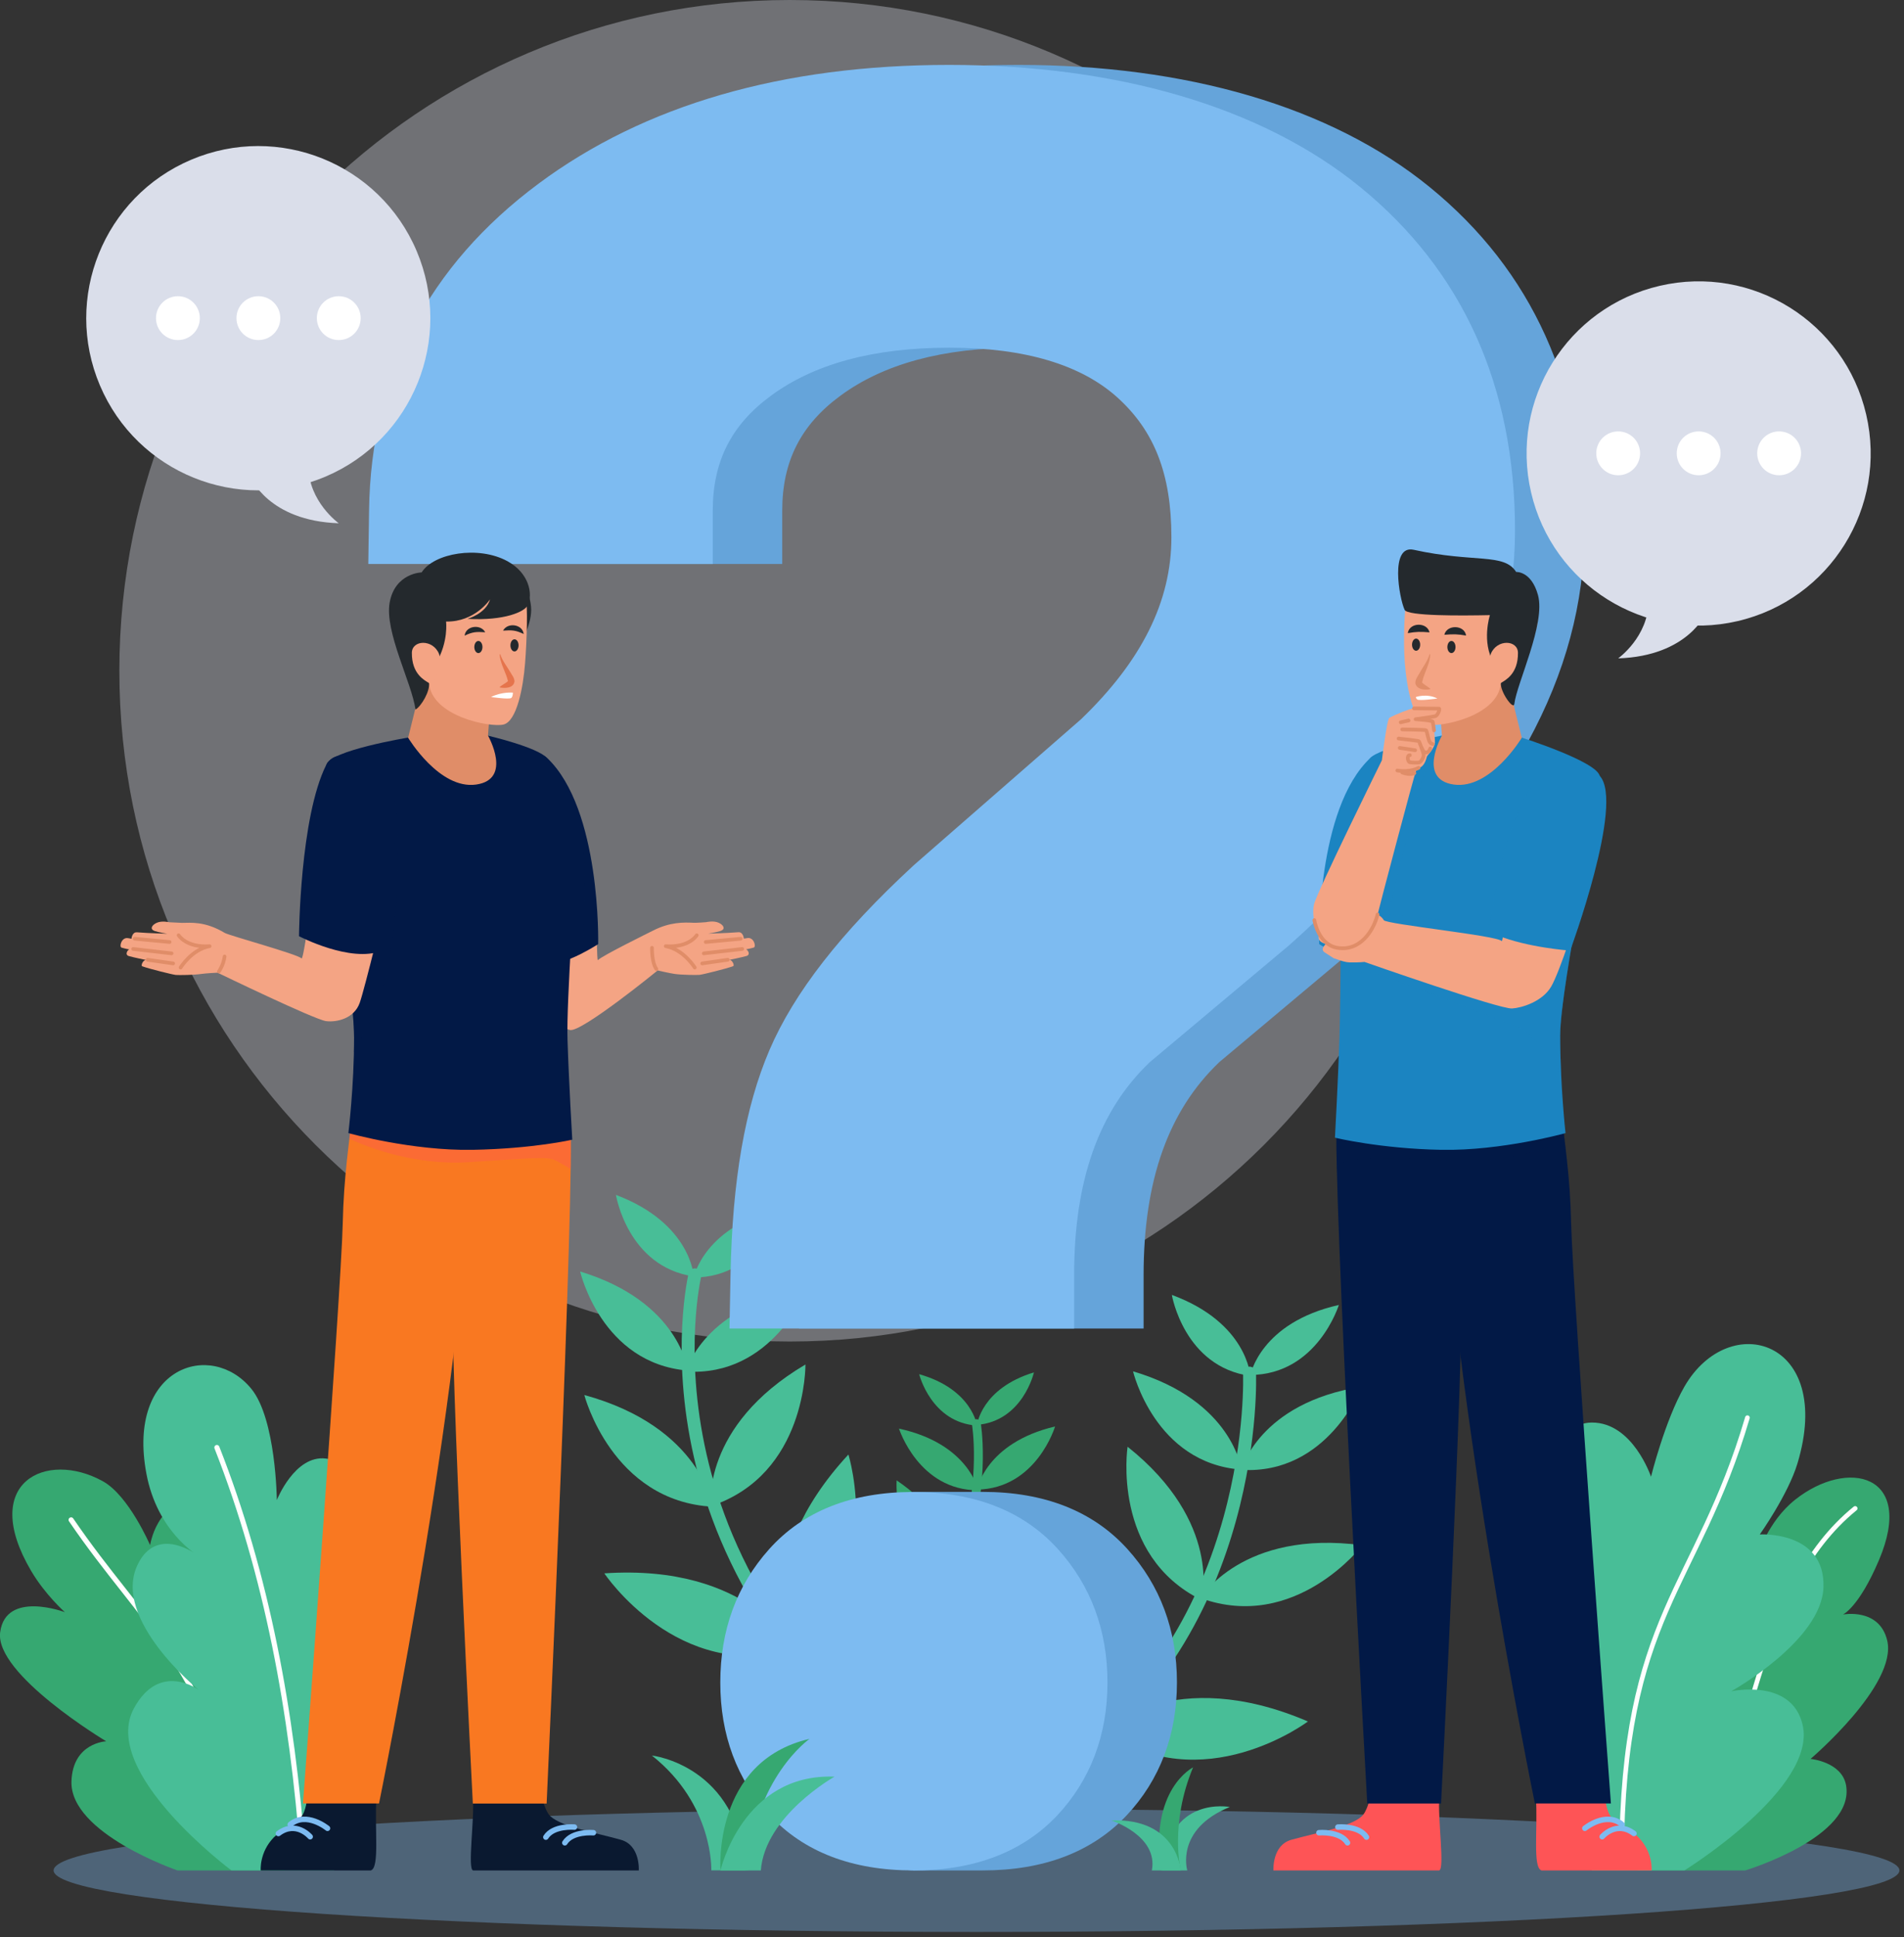 <svg width="295" height="300" viewBox="0 0 295 300" fill="none" xmlns="http://www.w3.org/2000/svg">
<rect x="0" y="0" width="295" height="300" fill="#333333" stroke="none"/>
<g style="mix-blend-mode:multiply" opacity="0.36">
<path d="M122.365 207.744C179.731 207.744 226.236 161.239 226.236 103.872C226.236 46.505 179.731 0 122.365 0C64.998 0 18.493 46.505 18.493 103.872C18.493 161.239 64.998 207.744 122.365 207.744Z" fill="#DADEEA"/>
</g>
<g style="mix-blend-mode:multiply" opacity="0.36">
<path d="M151.299 299.175C230.271 299.175 294.29 294.909 294.29 289.646C294.29 284.384 230.271 280.118 151.299 280.118C72.327 280.118 8.307 284.384 8.307 289.646C8.307 294.909 72.327 299.175 151.299 299.175Z" fill="#7DBBF1"/>
</g>
<path d="M107.495 197.666C107.495 197.666 107.092 189.426 95.43 185.037C95.43 185.037 97.228 196.163 107.495 197.666Z" fill="#48BE97"/>
<path d="M106.569 212.24C106.569 212.24 105.361 201.598 89.888 196.901C89.888 196.901 93.162 211.153 106.569 212.24Z" fill="#48BE97"/>
<path d="M110.434 233.323C110.434 233.323 108.676 220.99 90.532 216.025C90.532 216.025 94.799 232.505 110.434 233.323Z" fill="#48BE97"/>
<path d="M123.102 255.439C123.102 255.439 116.231 242.113 93.632 243.643C93.632 243.643 105.012 260.686 123.102 255.439Z" fill="#48BE97"/>
<path d="M107.481 197.827C107.481 197.827 109.078 189.735 121.25 187.077C121.25 187.077 117.842 197.827 107.481 197.827Z" fill="#48BE97"/>
<path d="M106.273 212.388C106.273 212.388 109.025 202.041 125.008 199.638C125.008 199.638 119.694 213.273 106.273 212.388Z" fill="#48BE97"/>
<path d="M110.139 233.229C110.139 233.229 108.595 220.869 124.793 211.301C124.793 211.301 125.008 228.317 110.139 233.229Z" fill="#48BE97"/>
<path d="M122.109 255.573C122.109 255.573 116.057 241.858 131.45 225.244C131.45 225.244 137.569 244.797 122.109 255.573Z" fill="#48BE97"/>
<path d="M107.669 197.424C107.669 197.424 96.262 244.945 148.494 278.911" stroke="#48BE97" stroke-width="2.01" stroke-miterlimit="10" stroke-linecap="round"/>
<path d="M193.734 212.924C193.734 212.924 195.278 204.818 207.436 202.081C207.436 202.081 204.108 212.857 193.734 212.924Z" fill="#48BE97"/>
<path d="M192.338 227.619C192.338 227.619 195.009 217.245 210.979 214.736C210.979 214.736 205.759 228.398 192.338 227.619Z" fill="#48BE97"/>
<path d="M186.018 247.481C186.018 247.481 192.432 236.798 211.086 239.295C211.086 239.295 200.739 252.809 186.018 247.481Z" fill="#48BE97"/>
<path d="M170.933 267.973C170.933 267.973 181.83 257.667 202.645 266.578C202.645 266.578 186.286 278.911 170.933 267.973Z" fill="#48BE97"/>
<path d="M193.721 213.072C193.721 213.072 193.264 204.832 181.562 200.524C181.562 200.524 183.441 211.636 193.721 213.072Z" fill="#48BE97"/>
<path d="M192.338 227.579C192.338 227.579 191.05 216.95 175.55 212.36C175.55 212.36 178.918 226.599 192.338 227.579Z" fill="#48BE97"/>
<path d="M186.179 247.776C186.179 247.776 189.426 235.752 174.704 224.036C174.704 224.036 172.141 240.865 186.179 247.776Z" fill="#48BE97"/>
<path d="M171.242 268.242C171.242 268.242 179.133 255.493 166.196 236.906C166.196 236.906 157.433 255.426 171.242 268.242Z" fill="#48BE97"/>
<path d="M193.6 212.642C193.6 212.642 195.277 252.567 164.008 273.61" stroke="#48BE97" stroke-width="2.01" stroke-miterlimit="10" stroke-linecap="round"/>
<path d="M44.072 289.647C47.601 281.998 53.882 259.559 44.206 254.862C38.14 251.923 36.355 256.956 36.355 256.956C36.355 256.956 40.744 232.41 30.343 232.357C24.277 232.33 23.257 239.281 23.257 239.281C23.257 239.281 19.969 231.605 15.93 229.377C7.167 224.533 -3.261 229.538 4.818 243.254C7.005 246.971 10.052 249.655 10.052 249.655C10.052 249.655 0.913 246.22 0.027 252.742C-0.872 259.277 16.453 269.651 16.453 269.651C16.453 269.651 11.273 269.853 11.072 275.838C10.79 283.93 27.498 289.647 27.498 289.647H44.085H44.072Z" fill="#36A871"/>
<path d="M11.018 235.362C22.372 252.017 31.712 256.955 39.294 287.969" stroke="white" stroke-width="0.79" stroke-miterlimit="10" stroke-linecap="round"/>
<path d="M51.775 289.647C51.399 278.28 68.188 254.661 58.015 248.93C51.641 245.334 49.843 251.829 49.843 251.829C49.843 251.829 64.202 227.498 50.46 225.861C45.669 225.297 42.891 232.289 42.891 232.289C42.891 232.289 42.77 219.755 38.945 215.071C32.691 207.422 19.593 211.689 22.68 228.196C24.371 237.241 30.598 240.824 30.598 240.824C30.598 240.824 24.304 236.02 21.311 242.327C17.285 250.769 30.773 261.679 30.773 261.679C30.773 261.679 24.747 257.21 20.761 264.524C15.38 274.402 35.845 289.633 35.845 289.633H51.775V289.647Z" fill="#48BE97"/>
<path d="M33.604 224.156C41.294 243.683 45.293 265.088 46.957 287.728" stroke="white" stroke-width="0.79" stroke-miterlimit="10" stroke-linecap="round"/>
<path d="M253.669 289.647C256.165 280.414 244.127 262.229 253.481 257.573C259.345 254.66 262.499 257.64 262.499 257.64C262.499 257.64 255.588 239.308 267.049 237.979C271.048 237.523 272.256 241.079 272.256 241.079C272.256 241.079 273.839 235.644 278.12 232.249C286.239 225.794 296.814 228.182 291.124 241.589C287.997 248.943 285.542 250.017 285.542 250.017C285.542 250.017 291.178 248.93 292.399 254.043C294.023 260.901 280.522 272.375 280.522 272.375C280.522 272.375 285.38 272.831 286.025 276.468C287.434 284.507 270.404 289.647 270.404 289.647H253.682H253.669Z" fill="#36A871"/>
<path d="M287.434 233.591C271.88 246.219 271.303 271.906 263.438 286.748" stroke="white" stroke-width="0.72" stroke-miterlimit="10" stroke-linecap="round"/>
<path d="M246.65 289.647C241.027 280.387 228.774 253.224 237.752 247.534C243.375 243.978 246.515 250.071 246.515 250.071C246.515 250.071 235.726 220.358 246.623 220.291C252.984 220.251 255.802 228.679 255.802 228.679C255.802 228.679 257.963 219.956 260.982 214.722C267.934 202.671 284.253 207.475 278.496 226.612C277.033 231.457 272.658 237.617 272.658 237.617C272.658 237.617 282.79 237.013 282.522 245.776C282.267 254.097 268.229 261.907 268.229 261.907C268.229 261.907 277.57 259.827 279.287 267.074C281.609 276.871 260.996 289.633 260.996 289.633H246.65V289.647Z" fill="#48BE97"/>
<path d="M270.739 219.54C262.902 246.112 251.401 250.084 251.24 287.62" stroke="white" stroke-width="0.72" stroke-miterlimit="10" stroke-linecap="round"/>
<path d="M151.379 220.654C151.379 220.654 152.01 215.017 160.196 212.521C160.196 212.521 158.478 220.063 151.379 220.654Z" fill="#36A871"/>
<path d="M151.365 230.679C151.365 230.679 152.667 223.445 163.47 220.896C163.47 220.896 160.598 230.518 151.365 230.679Z" fill="#36A871"/>
<path d="M147.796 244.958C147.796 244.958 149.541 236.584 162.196 233.98C162.196 233.98 158.545 245.079 147.796 244.958Z" fill="#36A871"/>
<path d="M138.146 259.545C138.146 259.545 143.434 250.715 158.854 252.755C158.854 252.755 150.319 263.934 138.146 259.545Z" fill="#36A871"/>
<path d="M151.379 220.761C151.379 220.761 150.641 215.138 142.414 212.803C142.414 212.803 144.279 220.318 151.379 220.761Z" fill="#36A871"/>
<path d="M151.567 230.786C151.567 230.786 150.131 223.579 139.288 221.231C139.288 221.231 142.334 230.8 151.567 230.786Z" fill="#36A871"/>
<path d="M148.01 244.904C148.01 244.904 149.607 236.503 138.925 229.243C138.925 229.243 138.039 240.892 148.01 244.904Z" fill="#36A871"/>
<path d="M138.831 259.68C138.831 259.68 143.582 250.541 133.758 238.489C133.758 238.489 128.712 251.614 138.831 259.68Z" fill="#36A871"/>
<path d="M151.272 220.466C151.272 220.466 157.016 253.533 119.734 274.509" stroke="#36A871" stroke-width="1.38" stroke-miterlimit="10" stroke-linecap="round"/>
<path d="M152.264 289.647H141.501C134.013 289.647 122.364 268.672 122.364 260.539C122.364 252.406 133.973 231.028 141.501 231.028H152.264C161.793 231.028 169.335 233.994 174.649 239.845C179.762 245.482 182.352 252.433 182.352 260.539C182.352 268.645 179.722 275.623 174.555 281.125C169.227 286.775 161.739 289.647 152.251 289.647H152.264ZM123.787 205.718L123.948 197.303C124.23 182.769 126.203 171.429 129.974 162.625C133.785 153.728 141.059 144.401 152.224 134.094L152.399 133.933L178.259 111.374C187.68 102.315 192.256 93.096 192.256 83.205C192.256 73.314 189.559 66.739 184.016 61.666C178.34 56.472 169.523 53.842 157.82 53.842C146.118 53.842 136.872 56.351 130.162 61.317C124.042 65.826 121.197 71.476 121.197 79.085V87.338H67.825L67.946 78.964C68.241 58.163 77.085 41.16 94.209 28.437C110.622 16.238 132.013 10.052 157.807 10.052C183.6 10.052 206.079 16.413 221.499 28.961C237.415 41.925 245.494 59.827 245.494 82.172C245.494 104.516 233.738 125.733 210.548 146.333L210.373 146.481L188.915 164.477C181.024 171.993 177.186 182.783 177.186 197.478V205.731H123.774L123.787 205.718Z" fill="#65A4DA"/>
<path d="M141.501 289.647C131.986 289.647 124.511 286.762 119.251 281.085C114.178 275.583 111.601 268.685 111.601 260.552C111.601 252.419 114.138 245.535 119.157 239.912C124.417 234.02 131.933 231.041 141.501 231.041C151.07 231.041 158.572 234.007 163.886 239.858C168.999 245.495 171.589 252.446 171.589 260.552C171.589 268.658 168.959 275.636 163.792 281.139C158.464 286.788 150.976 289.66 141.488 289.66L141.501 289.647ZM113.024 205.717L113.185 197.303C113.467 182.769 115.439 171.429 119.21 162.625C123.022 153.728 130.295 144.401 141.461 134.094L141.635 133.933L167.496 111.374C176.917 102.315 181.493 93.096 181.493 83.205C181.493 73.314 178.796 66.738 173.253 61.666C167.576 56.472 158.759 53.842 147.057 53.842C135.355 53.842 126.108 56.351 119.398 61.317C113.279 65.826 110.434 71.476 110.434 79.085V87.338H57.062L57.183 78.964C57.478 58.163 66.322 41.16 83.446 28.437C99.859 16.238 121.25 10.052 147.044 10.052C172.837 10.052 195.316 16.413 210.735 28.961C226.652 41.925 234.731 59.827 234.731 82.172C234.731 104.516 222.975 125.733 199.785 146.333L199.61 146.481L178.151 164.477C170.26 171.993 166.422 182.782 166.422 197.477V205.731H113.01L113.024 205.717Z" fill="#7DBBF1"/>
<path d="M73.274 278.226C73.542 281.702 72.401 289.459 73.3 289.647H98.973C98.973 289.647 99.228 285.741 96.182 284.896C92.115 283.769 87.177 282.923 85.325 281.299C84.412 280.494 83.969 278.226 83.969 278.226H73.26H73.274Z" fill="#0A1930"/>
<path d="M91.941 283.809C91.941 283.809 88.68 283.514 87.512 285.366" stroke="#7DBBF1" stroke-width="0.85" stroke-linecap="round" stroke-linejoin="round"/>
<path d="M89.002 282.937C89.002 282.937 85.741 282.641 84.573 284.493" stroke="#7DBBF1" stroke-width="0.85" stroke-linecap="round" stroke-linejoin="round"/>
<path d="M58.324 278.226C58.002 283.218 58.861 289.217 57.452 289.647H40.395C40.395 289.647 40.153 286.855 42.421 284.534C43.347 283.581 45.561 282.494 46.554 281.487C47.467 280.575 47.601 278.239 47.601 278.239H58.31L58.324 278.226Z" fill="#0A1930"/>
<path d="M48.057 284.426C48.057 284.426 45.87 281.863 43.132 283.93" stroke="#7DBBF1" stroke-width="0.85" stroke-linecap="round" stroke-linejoin="round"/>
<path d="M50.741 283.125C50.741 283.125 47.467 280.44 44.971 282.534" stroke="#7DBBF1" stroke-width="0.85" stroke-linecap="round" stroke-linejoin="round"/>
<path d="M91.914 139.395C92.653 143.998 92.411 148.91 92.653 148.668C93.27 148.011 100.57 144.414 101.161 144.119C103.832 142.75 105.965 142.831 107.442 142.898C107.938 142.925 109.401 142.804 109.401 142.804C109.401 142.804 110.555 142.522 111.36 142.898C112.179 143.274 112.407 143.904 111.655 144.159C110.984 144.387 109.71 144.575 109.71 144.575C109.71 144.575 112.326 144.522 114.393 144.361C115.172 144.294 115.252 145.354 115.252 145.354C115.252 145.354 115.574 145.3 115.749 145.273C116.795 145.045 117.211 146.615 116.782 146.736C116.084 146.937 115.601 147.004 115.601 147.004C115.869 147.112 116.326 147.836 115.668 148.038C114.943 148.252 113.011 148.642 113.011 148.642C113.467 148.642 113.843 149.527 113.588 149.621C112.528 150.01 108.904 150.91 108.381 150.963C107.925 151.004 105.549 150.977 104.503 150.816C103.67 150.695 101.899 150.279 101.899 150.279C101.899 150.279 90.062 159.928 88.304 159.499C87.003 159.163 84.493 157.62 84.091 155.298C83.674 152.963 80.87 139.127 80.87 139.127C81.97 132.148 90.8 132.444 91.914 139.409V139.395Z" fill="#F4A484"/>
<path d="M101.013 146.776C101.013 146.776 100.959 149.031 101.698 150.064" stroke="#E08D68" stroke-width="0.57" stroke-linecap="round" stroke-linejoin="round"/>
<path d="M107.951 144.83C107.951 144.83 106.784 146.776 103.147 146.521C105.912 147.018 107.643 149.836 107.643 149.836" stroke="#E08D68" stroke-width="0.57" stroke-linecap="round" stroke-linejoin="round"/>
<path d="M112.756 148.628L108.797 149.192" stroke="#E08D68" stroke-width="0.57" stroke-linecap="round" stroke-linejoin="round"/>
<path d="M114.997 146.951L109.039 147.635" stroke="#E08D68" stroke-width="0.57" stroke-linecap="round" stroke-linejoin="round"/>
<path d="M114.755 145.367L109.347 145.877" stroke="#E08D68" stroke-width="0.57" stroke-linecap="round" stroke-linejoin="round"/>
<path d="M80.91 90.25C80.91 90.25 82.01 91.391 82.279 93.941C82.547 96.477 80.561 99.859 80.561 99.859L80.91 90.264V90.25Z" fill="#24292D"/>
<path d="M88.345 173.643C89.177 181.521 84.695 279.287 84.695 279.287H73.26C73.26 279.287 69.677 209.73 70.16 199.584C70.644 189.439 68.443 179.803 69.1 173.643C69.745 167.47 86.963 160.357 88.358 173.643H88.345Z" fill="#F97821"/>
<path d="M73.046 173.925C73.046 209.274 58.726 279.273 58.726 279.273H46.943C46.943 279.273 52.889 199.638 53.103 189.452C53.264 182.138 54.083 177.052 54.808 170.865C56.029 160.411 73.046 160.626 73.059 173.925H73.046Z" fill="#F97821"/>
<g style="mix-blend-mode:multiply" opacity="0.36">
<path d="M88.412 181.024C87.888 180.729 87.298 180.393 86.694 180.031C84.989 178.998 84.493 179.226 72.925 179.95C72.777 179.95 72.629 179.964 72.468 179.977C71.328 180.044 70.2 180.058 69.113 180.004C61.813 179.709 55.868 177.159 54.123 176.34C54.338 174.556 54.566 172.771 54.781 170.878C55.841 161.86 68.657 160.773 72.146 169.188C77.326 165.202 87.284 163.672 88.331 173.643C88.438 174.69 88.452 177.28 88.412 181.024Z" fill="#FE5456"/>
</g>
<path d="M84.762 117.386C93.149 125.263 92.68 146.199 92.68 146.199C92.68 146.199 84.95 151.339 80.36 149.326C80.36 149.326 76.884 127.84 78.723 121.224C79.837 117.185 83.205 115.91 84.762 117.386Z" fill="#021946"/>
<g style="mix-blend-mode:multiply" opacity="0.36">
<path d="M90.586 137.288C90.478 141.301 90.505 145.085 90.277 147.581C87.633 148.937 83.339 150.628 80.373 149.326C80.373 149.326 76.897 127.854 78.736 121.224C79.232 119.453 80.145 118.218 81.151 117.52L84.775 117.386H84.788C85.191 117.829 91.002 122.58 90.586 137.288Z" fill="#021946"/>
</g>
<path d="M63.235 114.219C63.235 114.219 50.929 116.245 50.553 118.486C50.177 120.728 54.861 153.083 54.861 160.679C54.861 168.275 53.975 175.468 53.975 175.468C53.975 175.468 63.826 178.233 73.247 178.058C82.654 177.884 88.666 176.488 88.666 176.488C88.666 176.488 88.116 167.148 87.928 160.934C87.74 154.721 89.203 136.59 89.23 129.947C89.23 124.177 86.532 119.453 84.761 117.399C83.298 115.708 75.609 113.924 75.609 113.924L63.235 114.232V114.219Z" fill="#021946"/>
<g style="mix-blend-mode:multiply" opacity="0.36">
<path d="M57.371 158.157C56.31 160.062 55.478 161.659 54.834 162.974C54.861 162.209 54.861 161.445 54.861 160.666C54.861 155.62 52.794 139.637 51.52 128.834L61.034 123.318C62.202 127.008 62.202 149.433 57.371 158.157Z" fill="#021946"/>
</g>
<path d="M64.363 109.683L63.235 114.246C63.235 114.246 68.067 122.298 73.77 121.493C79.474 120.687 75.609 113.91 75.609 113.91L75.837 110.891L65.316 104.65L64.363 109.683Z" fill="#E08D68"/>
<path d="M81.474 92.438C81.769 93.954 81.648 98.893 81.353 102.704C81.071 106.395 80.078 111.736 77.984 112.206C75.891 112.675 66.886 110.931 66.47 105.764C64.94 104.556 59.116 97.417 61.156 93.887C64.806 87.606 80.521 87.566 81.474 92.438Z" fill="#F4A484"/>
<path d="M74.12 101.134C74.468 101.134 74.75 100.714 74.75 100.195C74.75 99.676 74.468 99.255 74.12 99.255C73.771 99.255 73.489 99.676 73.489 100.195C73.489 100.714 73.771 101.134 74.12 101.134Z" fill="#24292D"/>
<path d="M80.346 99.94C80.346 100.45 80.064 100.879 79.715 100.879C79.366 100.879 79.085 100.463 79.085 99.94C79.085 99.416 79.366 99 79.715 99C80.064 99 80.346 99.416 80.346 99.94Z" fill="#24292D"/>
<path d="M75.179 97.913C73.811 97.82 73.247 97.833 71.985 98.437C72.16 96.88 74.495 96.598 75.179 97.913Z" fill="#24292D"/>
<path d="M77.944 97.658C78.628 96.343 80.963 96.638 81.138 98.182C79.89 97.578 79.326 97.564 77.944 97.658Z" fill="#24292D"/>
<path d="M77.515 101.308C77.756 102.221 78.656 103.362 79.125 104.18C79.367 104.61 79.675 104.945 79.716 105.509C79.555 106.636 78.186 106.582 77.448 106.462L77.434 106.368C77.904 106.005 78.441 105.737 78.709 105.469C78.763 105.804 78.602 104.972 78.414 104.543L77.797 102.986C77.622 102.449 77.421 101.899 77.421 101.322H77.515V101.308Z" fill="#E5744C"/>
<path d="M79.46 107.254C79.46 107.254 77.756 107.093 76.079 107.938C76.079 107.938 78.964 108.354 79.232 108.073C79.501 107.791 79.46 107.254 79.46 107.254Z" fill="white"/>
<path d="M81.755 93.74C81.299 94.72 78.172 96.156 72.428 95.834C72.428 95.834 75.3 95.042 75.931 92.8C75.931 92.8 73.623 96.343 69.113 96.249C69.113 96.249 69.516 99.417 67.57 102.664C67.57 102.664 66.282 104.382 66.47 105.751C66.644 107.039 65.275 109.361 64.376 109.884C63.826 105.791 59.545 97.793 60.377 93.284C61.222 88.721 65.329 88.64 65.329 88.64C67.194 85.661 74.119 84.44 78.628 86.909C81.97 88.734 82.601 91.955 81.769 93.74H81.755Z" fill="#24292D"/>
<path d="M68.027 101.268C67.06 98.906 63.826 99.094 63.813 101.094C63.786 104.368 65.759 105.335 66.457 105.764C67.154 106.193 68.604 102.704 68.027 101.282V101.268Z" fill="#F4A484"/>
<path d="M48.312 139.529C47.574 144.132 46.943 148.655 46.715 148.413C46.098 147.756 35.483 144.87 34.825 144.468C31.725 142.616 29.551 142.911 28.182 142.911L26.223 142.817C26.223 142.817 25.069 142.535 24.263 142.911C23.445 143.287 23.217 143.918 23.968 144.173C24.639 144.401 25.914 144.589 25.914 144.589C25.914 144.589 23.297 144.535 21.23 144.374C20.452 144.307 20.372 145.367 20.372 145.367C20.372 145.367 20.049 145.313 19.875 145.286C18.828 145.058 18.412 146.628 18.842 146.749C19.54 146.951 20.023 147.018 20.023 147.018C19.754 147.125 19.298 147.85 19.956 148.051C20.68 148.266 22.613 148.655 22.613 148.655C22.156 148.655 21.781 149.541 22.036 149.635C23.096 150.024 26.719 150.923 27.243 150.977C27.699 151.017 30.074 150.99 31.121 150.829C31.953 150.708 33.711 150.628 33.711 150.628C33.711 150.628 48.728 157.901 50.526 158.129C52.15 158.331 54.861 157.754 55.733 155.298C56.525 153.07 59.813 139.476 59.813 139.476C58.713 132.497 49.413 132.564 48.299 139.529H48.312Z" fill="#F4A484"/>
<path d="M33.913 150.44C33.913 150.44 34.624 149.474 34.798 148.118" stroke="#E08D68" stroke-width="0.57" stroke-linecap="round" stroke-linejoin="round"/>
<path d="M27.672 144.83C27.672 144.83 28.839 146.776 32.476 146.521C29.712 147.018 27.98 149.836 27.98 149.836" stroke="#E08D68" stroke-width="0.57" stroke-linecap="round" stroke-linejoin="round"/>
<path d="M22.868 148.628L26.827 149.192" stroke="#E08D68" stroke-width="0.57" stroke-linecap="round" stroke-linejoin="round"/>
<path d="M20.627 146.951L26.585 147.635" stroke="#E08D68" stroke-width="0.57" stroke-linecap="round" stroke-linejoin="round"/>
<path d="M20.868 145.367L26.276 145.877" stroke="#E08D68" stroke-width="0.57" stroke-linecap="round" stroke-linejoin="round"/>
<path d="M50.54 118.46C46.46 126.592 46.326 144.978 46.326 144.978C46.326 144.978 54.365 149.165 59.156 147.219C59.156 147.219 62.256 129.733 61.048 123.318C60.31 119.399 52.54 114.501 50.553 118.46H50.54Z" fill="#021946"/>
<path d="M223.004 278.226C222.735 281.702 223.876 289.459 222.977 289.647H197.304C197.304 289.647 197.049 285.741 200.095 284.896C204.162 283.769 209.1 282.923 210.952 281.299C211.865 280.494 212.308 278.226 212.308 278.226H223.017H223.004Z" fill="#FE5456"/>
<path d="M204.35 283.809C204.35 283.809 207.611 283.514 208.778 285.365" stroke="#7DBBF1" stroke-width="0.85" stroke-linecap="round" stroke-linejoin="round"/>
<path d="M207.289 282.936C207.289 282.936 210.55 282.641 211.717 284.493" stroke="#7DBBF1" stroke-width="0.85" stroke-linecap="round" stroke-linejoin="round"/>
<path d="M237.967 278.226C238.289 283.219 237.43 289.217 238.84 289.647H255.897C255.897 289.647 256.138 286.855 253.87 284.534C252.944 283.581 250.73 282.494 249.737 281.487C248.824 280.575 248.69 278.24 248.69 278.24H237.981L237.967 278.226Z" fill="#FE5456"/>
<path d="M248.234 284.426C248.234 284.426 250.421 281.863 253.159 283.93" stroke="#7DBBF1" stroke-width="0.85" stroke-linecap="round" stroke-linejoin="round"/>
<path d="M245.55 283.125C245.55 283.125 248.824 280.44 251.32 282.534" stroke="#7DBBF1" stroke-width="0.85" stroke-linecap="round" stroke-linejoin="round"/>
<path d="M207.141 173.334C206.309 181.212 211.838 279.286 211.838 279.286H223.272C223.272 279.286 226.855 209.73 226.372 199.584C225.889 189.438 228.09 179.803 227.432 173.643C226.788 167.47 208.537 160.062 207.128 173.348L207.141 173.334Z" fill="#021946"/>
<path d="M223.487 173.925C223.487 209.273 237.806 279.273 237.806 279.273H249.589C249.589 279.273 243.644 199.638 243.429 189.452C243.268 182.138 242.449 177.052 241.725 170.865C240.503 160.411 223.487 160.625 223.473 173.925H223.487Z" fill="#021946"/>
<g style="mix-blend-mode:multiply" opacity="0.36">
<path d="M242.436 176.622C240.45 177.494 234.572 179.789 227.419 179.803C226.761 179.803 226.077 179.789 225.406 179.749C224.788 179.722 224.184 179.668 223.594 179.655C214.951 179.199 210.201 179.4 208.711 179.816C208.121 179.977 207.584 180.474 207.127 181.037C207.034 177.132 207.034 174.408 207.141 173.348C208.201 163.296 218.91 165.094 224.345 169.241C225.204 167.134 226.64 165.631 228.331 164.678L236.491 164.088C239.188 165.108 241.335 167.416 241.738 170.878C241.966 172.878 242.221 174.757 242.436 176.635V176.622Z" fill="#021946"/>
</g>
<path d="M212.308 117.386C203.92 125.263 204.39 146.199 204.39 146.199C204.39 146.199 212.12 151.339 216.71 149.325C216.71 149.325 220.185 127.84 218.347 121.224C217.233 117.184 213.865 115.909 212.308 117.386Z" fill="#1B84C1"/>
<path d="M235.766 114.219C235.766 114.219 247.482 117.936 247.858 120.191C248.234 122.432 241.725 152.721 241.725 160.317C241.725 167.912 242.557 175.468 242.557 175.468C242.557 175.468 232.707 178.233 223.286 178.058C213.865 177.884 206.833 176.179 206.833 176.179C206.833 176.179 207.342 166.893 207.53 160.679C207.718 154.466 207.852 136.59 207.839 129.947C207.839 124.176 210.536 119.452 212.308 117.399C213.771 115.708 223.393 113.923 223.393 113.923L235.766 114.232V114.219Z" fill="#1B84C1"/>
<g style="mix-blend-mode:multiply" opacity="0.36">
<path d="M241.725 160.303C241.725 162.424 241.792 164.517 241.886 166.463C240.007 162.773 236.491 159.377 234.692 158.814C232.411 158.089 213.153 150.225 211.637 150.533C210.831 150.695 209.114 150.48 207.705 150.225C207.731 148.011 207.758 145.662 207.785 143.367L217.864 115.145C220.655 114.406 223.406 113.896 223.406 113.896C222.574 114.554 221.433 118.312 220.588 120.177C219.742 122.043 215.112 141.609 215.112 141.609L230.854 143.166C232.814 128.162 237.054 122.11 237.054 122.11L246.422 130.014C244.61 140.213 241.738 155.257 241.738 160.303H241.725Z" fill="#1B84C1"/>
</g>
<path d="M234.652 109.682L235.78 114.245C235.78 114.245 230.948 122.297 225.245 121.492C219.541 120.687 223.406 113.91 223.406 113.91L223.178 110.89L233.699 104.65L234.652 109.682Z" fill="#E08D68"/>
<path d="M217.944 92.491C217.649 94.008 217.367 98.893 217.662 102.704C217.944 106.395 218.937 111.736 221.031 112.205C223.124 112.675 232.129 110.944 232.545 105.764C234.075 104.556 239.899 97.416 237.86 93.887C234.209 87.606 218.91 87.62 217.944 92.491Z" fill="#F4A484"/>
<path d="M224.882 101.134C225.231 101.134 225.513 100.713 225.513 100.195C225.513 99.676 225.231 99.255 224.882 99.255C224.534 99.255 224.251 99.676 224.251 100.195C224.251 100.713 224.534 101.134 224.882 101.134Z" fill="#24292D"/>
<path d="M219.407 100.771C219.755 100.771 220.038 100.351 220.038 99.832C220.038 99.313 219.755 98.893 219.407 98.893C219.059 98.893 218.776 99.313 218.776 99.832C218.776 100.351 219.059 100.771 219.407 100.771Z" fill="#24292D"/>
<path d="M223.782 98.302C224.171 96.665 226.922 96.746 227.15 98.423C225.822 98.195 225.231 98.181 223.782 98.302Z" fill="#24292D"/>
<path d="M221.487 97.927C220.038 97.806 219.447 97.819 218.119 98.047C218.36 96.37 221.098 96.289 221.487 97.927Z" fill="#24292D"/>
<path d="M221.594 101.308C221.594 102.677 220.695 104.14 220.387 105.442C220.346 105.536 220.333 105.777 220.32 105.724C220.32 105.656 220.252 105.589 220.32 105.683C220.561 105.965 221.125 106.26 221.594 106.636L221.568 106.73C220.776 106.864 219.581 106.824 219.3 105.871C219.233 105.254 219.622 104.798 219.89 104.314C220.36 103.442 221.259 102.261 221.487 101.308H221.594Z" fill="#E08D68"/>
<path d="M219.38 107.938C219.38 107.938 221.031 107.334 222.708 108.166C222.708 108.166 219.823 108.582 219.555 108.3C219.286 108.005 219.38 107.938 219.38 107.938Z" fill="white"/>
<path d="M217.622 94.437C218.078 95.417 226.332 95.35 230.841 95.256C230.841 95.256 229.499 99.416 231.445 102.664C231.445 102.664 232.733 104.382 232.545 105.75C232.371 107.039 234.491 110.045 234.625 109.012C235.015 105.777 239.51 96.571 238.289 92.142C237.256 88.398 234.907 88.573 234.907 88.573C233.042 85.593 228.385 87.204 219.031 85.137C215.314 84.319 216.79 92.626 217.622 94.424V94.437Z" fill="#24292D"/>
<path d="M230.975 101.268C231.941 98.906 235.176 99.094 235.189 101.094C235.216 104.368 233.243 105.334 232.545 105.764C231.847 106.193 230.398 102.704 230.975 101.281V101.268Z" fill="#F4A484"/>
<path d="M206.685 148.4C208.094 148.896 208.497 149.004 209.074 149.031C210.483 149.071 211.409 148.963 211.409 148.963C211.409 148.963 232.304 156.291 234.277 156.17C235.753 156.076 238.947 155.137 240.329 152.788C241.644 150.547 244.57 141.582 245.644 137.61C247.67 130.121 237.672 128.941 235.055 136.228C233.324 141.032 232.854 146.038 232.653 145.729C232.129 144.897 214.764 143.126 214.401 142.495C213.704 141.26 211.207 140.697 210.51 140.656C209.731 140.629 209.396 140.482 209.074 140.415C208.121 140.2 207.289 141.139 208.215 141.555C208.926 141.878 210.214 142.401 210.214 142.401C210.214 142.401 205.745 140.804 204.887 140.482C204.028 140.16 203.048 141.421 204.216 142.092C205.397 142.763 205.625 142.857 205.625 142.857C205.625 142.857 204.806 142.307 204.028 142.495C203.504 142.629 203.813 144.105 204.39 144.28C204.457 144.293 204.699 144.374 204.699 144.374C204.699 144.374 203.571 145.514 205.155 146.091C205.289 146.132 205.423 146.185 205.423 146.185C205.423 146.185 204.484 146.977 205.222 147.474C205.96 147.957 206.658 148.4 206.658 148.4H206.685Z" fill="#F4A484"/>
<path d="M221.098 117.104C220.574 119.238 219.675 118.714 219.407 119.332C219.112 119.989 213.529 141.099 213.328 142.065C212.67 145.179 208.724 147.621 206.456 146.601C203.987 145.474 203.128 142.012 203.585 140.052C204.041 138.12 214.106 117.735 214.106 117.735C214.106 117.735 214.871 111.387 215.273 111.159C216.387 110.528 218.454 109.803 218.722 109.75C219.474 109.602 223.003 109.777 222.977 109.75C222.95 109.723 222.923 110.568 222.346 110.931C222.104 111.092 219.34 111.387 219.34 111.387C219.34 111.387 221.89 111.521 221.997 111.776C222.118 112.031 222.413 114.916 222.306 115.225C221.93 116.312 221.178 116.903 221.125 117.117L221.098 117.104Z" fill="#F4A484"/>
<path d="M217.018 111.857L218.239 111.575" stroke="#E08D68" stroke-width="0.57" stroke-linecap="round" stroke-linejoin="round"/>
<path d="M217.26 112.957C217.26 112.957 220.856 112.997 220.964 113.091C221.071 113.185 221.326 114.769 221.594 115.01C221.863 115.252 221.997 115.225 221.997 115.225" stroke="#E08D68" stroke-width="0.57" stroke-linecap="round" stroke-linejoin="round"/>
<path d="M216.696 114.366C216.696 114.366 219.635 114.688 219.809 114.769C219.984 114.849 220.306 116.5 220.883 116.527C221.447 116.554 221.594 115.91 221.594 115.91" stroke="#E08D68" stroke-width="0.57" stroke-linecap="round" stroke-linejoin="round"/>
<path d="M216.871 115.816L219.259 116.178" stroke="#E08D68" stroke-width="0.57" stroke-linecap="round" stroke-linejoin="round"/>
<path d="M218.44 116.943C217.877 116.997 218.145 117.99 218.44 118.043C218.736 118.097 219.742 118.151 219.957 118.043C220.172 117.936 220.574 117.359 220.574 116.916C220.574 116.701 220.252 115.816 220.252 115.816" stroke="#E08D68" stroke-width="0.57" stroke-linecap="round" stroke-linejoin="round"/>
<path d="M219.796 118.902C219.796 118.902 218.481 119.667 216.495 119.318" stroke="#E08D68" stroke-width="0.57" stroke-linecap="round" stroke-linejoin="round"/>
<path d="M219.139 119.721C219.139 119.721 218.562 120.097 217.26 119.627" stroke="#E08D68" stroke-width="0.57" stroke-linecap="round" stroke-linejoin="round"/>
<path d="M219.071 109.696C219.071 109.696 222.789 109.736 222.963 109.736C223.124 109.736 222.815 110.81 222.332 110.917C221.863 111.038 219.326 111.374 219.326 111.374C219.326 111.374 221.943 111.548 221.983 111.763C222.037 111.964 222.185 113.105 222.185 113.105" stroke="#E08D68" stroke-width="0.57" stroke-linecap="round" stroke-linejoin="round"/>
<path d="M247.871 120.164C251.709 124.351 243.281 147.205 243.281 147.205C243.281 147.205 236.719 146.762 231.941 144.817C231.941 144.817 235.619 124.915 237.054 122.11C238.866 118.553 244.892 116.903 247.885 120.164H247.871Z" fill="#1B84C1"/>
<path d="M213.435 141.609C212.871 143.984 210.805 147.38 207.208 146.776C204.229 146.279 203.638 142.481 203.638 142.481" stroke="#E08D68" stroke-width="0.57" stroke-linecap="round" stroke-linejoin="round"/>
<path d="M50.427 73.811C63.978 68.062 70.302 52.416 64.553 38.866C58.804 25.315 43.159 18.991 29.608 24.74C16.058 30.489 9.733 46.135 15.482 59.685C21.232 73.236 36.877 79.56 50.427 73.811Z" fill="#DADEEA"/>
<path d="M30.96 49.265C30.96 51.144 29.444 52.661 27.565 52.661C25.686 52.661 24.169 51.144 24.169 49.265C24.169 47.387 25.686 45.87 27.565 45.87C29.444 45.87 30.96 47.387 30.96 49.265Z" fill="white"/>
<path d="M43.427 49.265C43.427 51.144 41.911 52.661 40.032 52.661C38.153 52.661 36.637 51.144 36.637 49.265C36.637 47.387 38.153 45.87 40.032 45.87C41.911 45.87 43.427 47.387 43.427 49.265Z" fill="white"/>
<path d="M55.881 49.265C55.881 51.144 54.365 52.661 52.486 52.661C50.607 52.661 49.091 51.144 49.091 49.265C49.091 47.387 50.607 45.87 52.486 45.87C54.365 45.87 55.881 47.387 55.881 49.265Z" fill="white"/>
<path d="M38.851 73.945C38.851 73.945 41.589 80.668 52.486 81.031C52.486 81.031 47.816 77.703 47.776 72.174L38.851 73.945Z" fill="#DADEEA"/>
<path d="M269.209 96.185C283.548 92.856 292.473 78.534 289.144 64.196C285.815 49.857 271.493 40.932 257.155 44.261C242.816 47.59 233.891 61.912 237.22 76.25C240.549 90.588 254.871 99.513 269.209 96.185Z" fill="#DADEEA"/>
<path d="M272.255 70.201C272.255 72.079 273.772 73.596 275.651 73.596C277.529 73.596 279.046 72.079 279.046 70.201C279.046 68.322 277.529 66.805 275.651 66.805C273.772 66.805 272.255 68.322 272.255 70.201Z" fill="white"/>
<path d="M259.788 70.201C259.788 72.08 261.304 73.596 263.183 73.596C265.062 73.596 266.578 72.08 266.578 70.201C266.578 68.322 265.062 66.806 263.183 66.806C261.304 66.806 259.788 68.322 259.788 70.201Z" fill="white"/>
<path d="M247.32 70.201C247.32 72.08 248.837 73.596 250.716 73.596C252.594 73.596 254.111 72.08 254.111 70.201C254.111 68.322 252.594 66.806 250.716 66.806C248.837 66.806 247.32 68.322 247.32 70.201Z" fill="white"/>
<path d="M264.351 94.867C264.351 94.867 261.613 101.591 250.716 101.953C250.716 101.953 255.386 98.625 255.426 93.096L264.351 94.867Z" fill="#DADEEA"/>
<path d="M110.206 289.647C110.206 289.647 110.608 279.461 101 271.852C101 271.852 114.433 273.341 115.52 289.633H110.206V289.647Z" fill="#48BE97"/>
<path d="M111.628 289.647C111.628 289.647 110.367 272.764 125.424 269.275C125.424 269.275 116.768 275.368 115.909 289.647H111.628Z" fill="#36A871"/>
<path d="M111.628 289.647C111.628 289.647 115.05 274.589 129.302 275.126C129.302 275.126 118.513 281.179 117.882 289.647H111.615H111.628Z" fill="#48BE97"/>
<path d="M183.951 289.647C183.951 289.647 182.032 283.272 190.541 279.823C190.541 279.823 180.919 277.971 180.14 289.647H183.951Z" fill="#48BE97"/>
<path d="M182.945 289.647C182.945 289.647 181.174 282.534 184.851 273.69C184.851 273.69 178.033 277.045 179.885 289.647H182.945Z" fill="#36A871"/>
<path d="M182.945 289.647C182.945 289.647 182.395 281.514 172.182 281.903C172.182 281.903 179.496 284.265 178.463 289.647H182.945Z" fill="#48BE97"/>
</svg>
